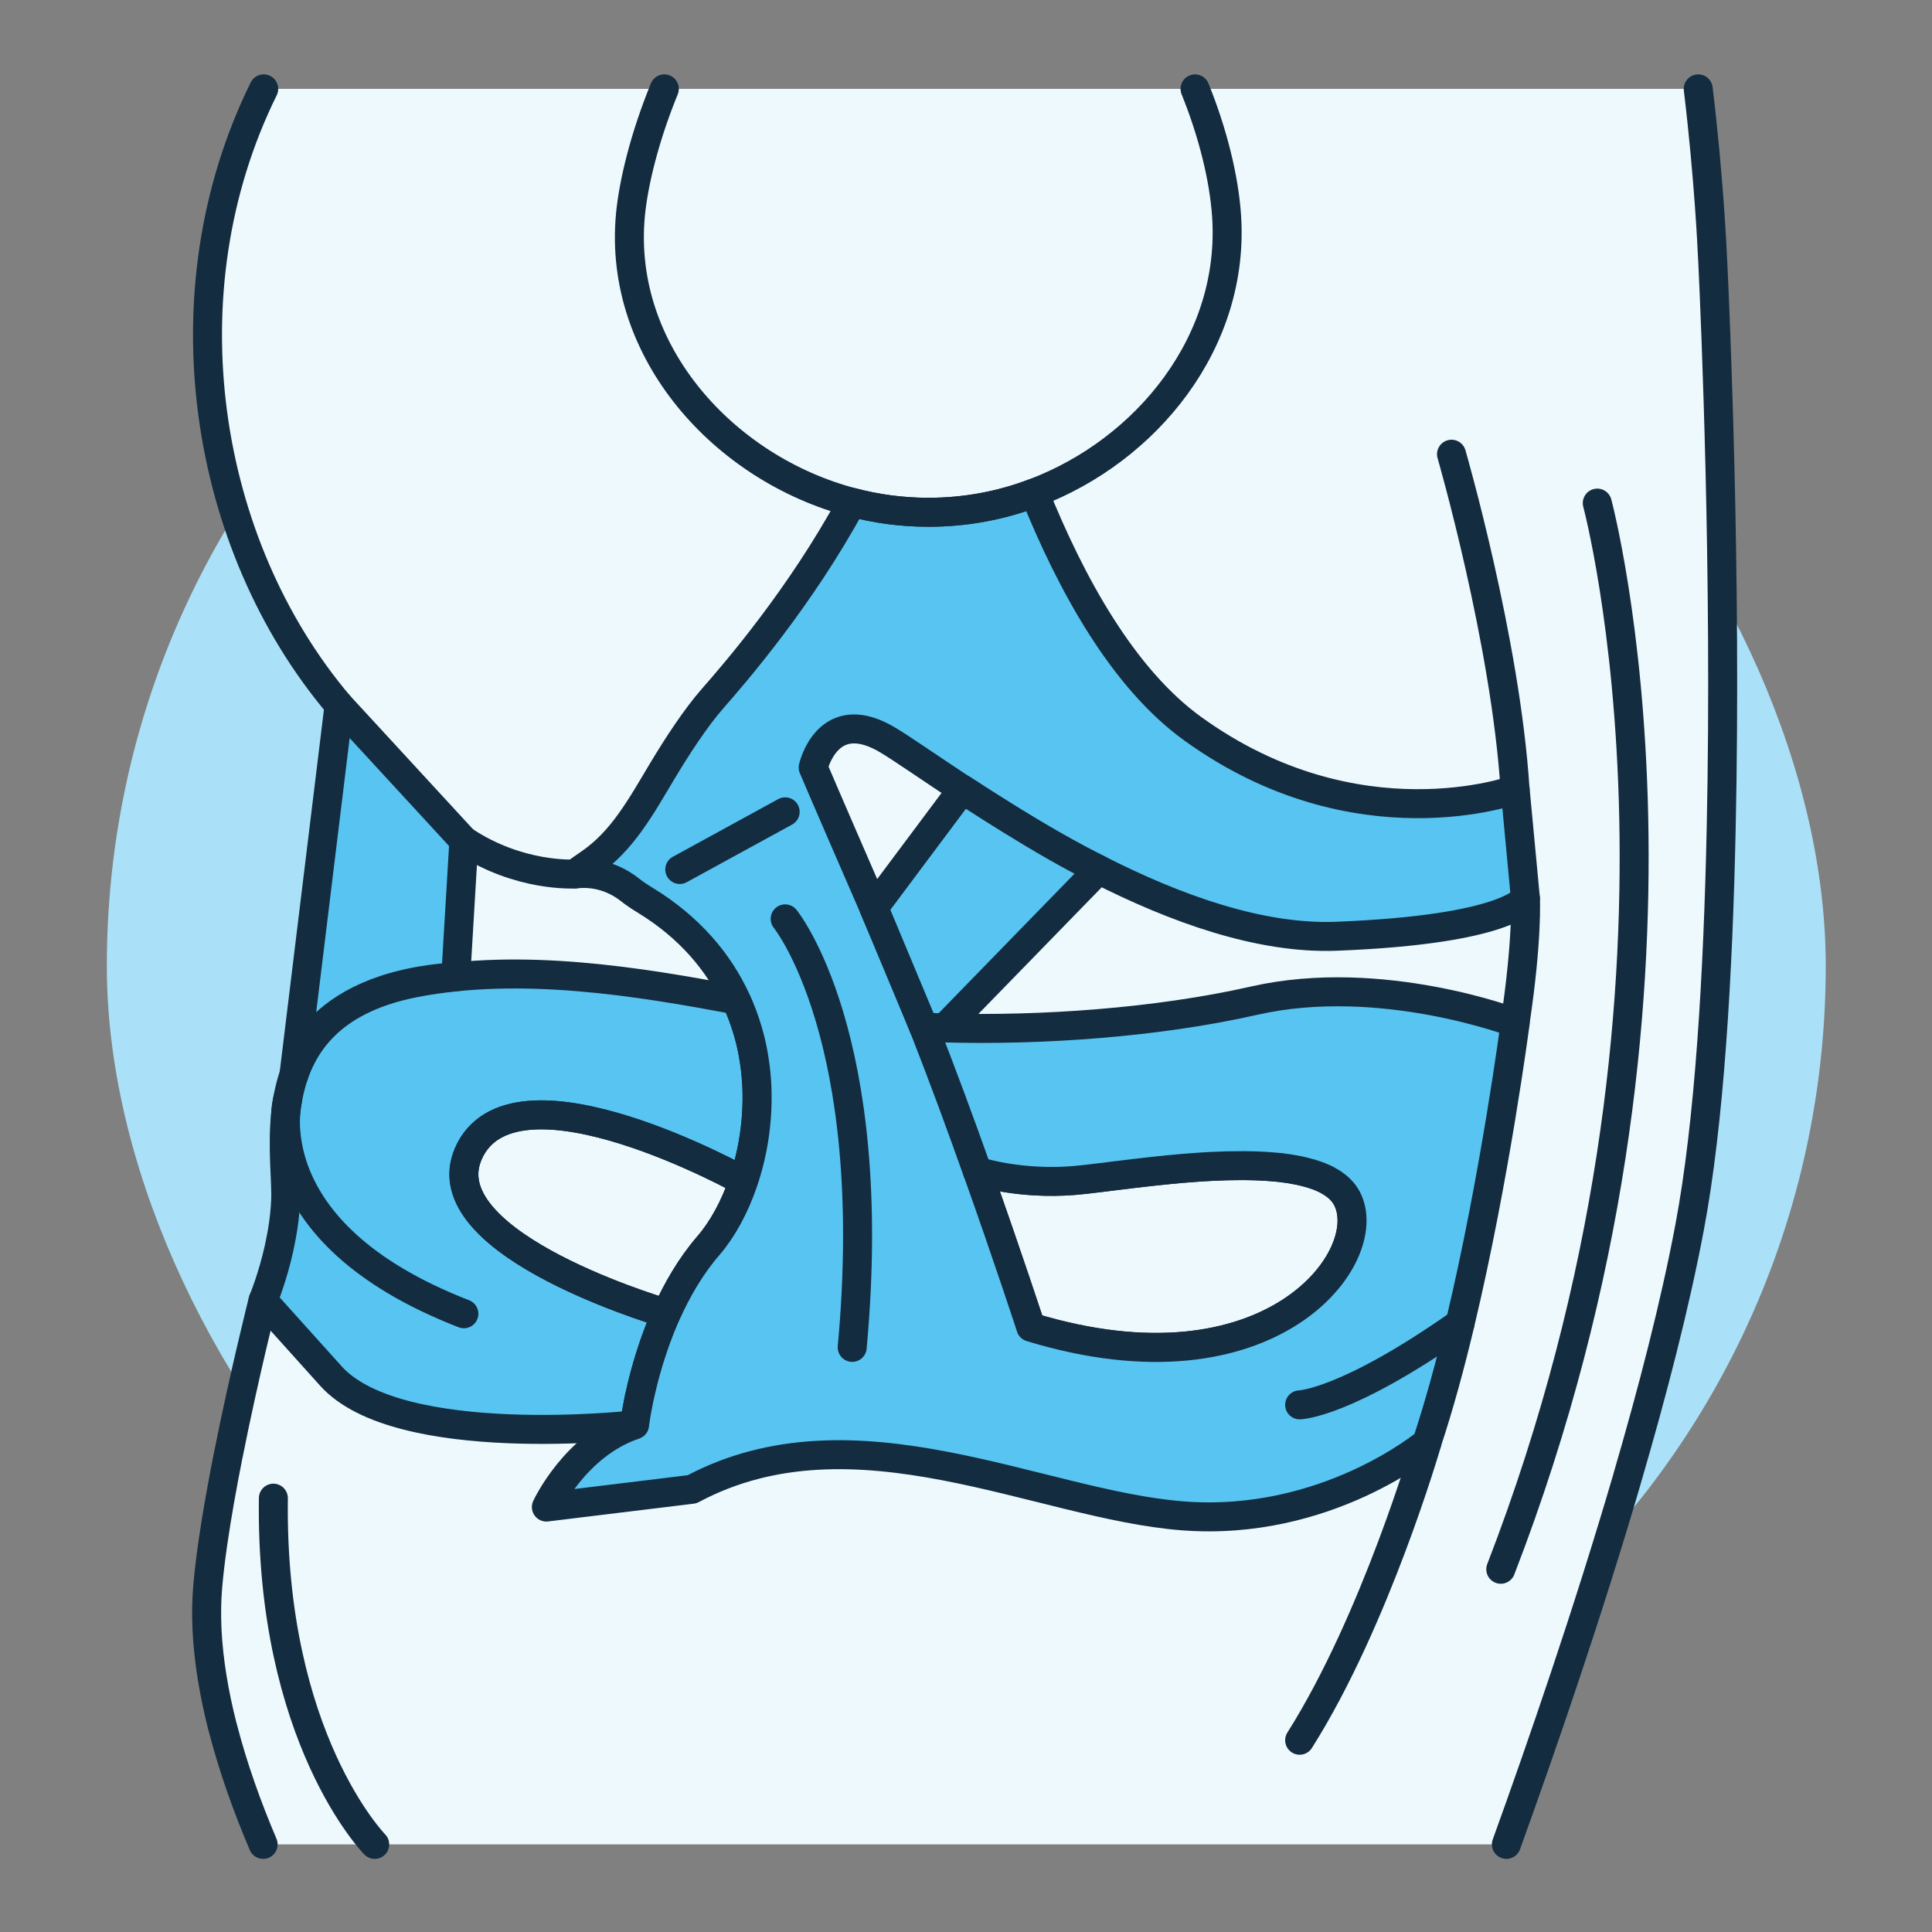 <?xml version="1.0" encoding="UTF-8"?>
<svg id="Layer_2" data-name="Layer 2" xmlns="http://www.w3.org/2000/svg" viewBox="0 0 200 200">
  <rect x="0" y="0" width="200" height="200" fill="#808080" stroke="none"/>
  <defs>
    <style>
      .cls-1 {
        fill: #57c4f2;
      }

      .cls-1, .cls-2 {
        stroke: #132c3f;
        stroke-linecap: round;
        stroke-linejoin: round;
        stroke-width: 3px;
      }

      .cls-3 {
        fill: #abe1f8;
      }

      .cls-3, .cls-4 {
        stroke-width: 0px;
      }

      .cls-4 {
        fill: #eef9fe;
      }

      .cls-2 {
        fill: none;
      }
    </style>
  </defs>
  <rect class="cls-3" x="11.06" y="11.03" width="177.94" height="177.94" rx="88.97" ry="88.97"/>
  <path class="cls-4" d="m178.99,75.28l-.81,10.3-2.49,31.73-7.24,35.71c-.02.05-.03.1-.04.15l-12.82,37.76H28.34c-1.93-4.35-3.87-8.81-5.29-12.13-.01-.02-.01-.04-.02-.05-1.17-2.75-1.59-6.35-1.6-10.05v-.05c-.01-2.95.24-5.96.57-8.66.01-.07.02-.15.03-.22.59-4.67,1.41-8.34,1.57-9,.01-.03.01-.07.02-.1,0-.01,0-.02.01-.03l4.15-15.39h0s1.05-3.91,1.05-3.91l.09-2.26v-.02l.63-16.63,5.37-38-6.47-12.3s-.01-.02-.04-.06c-.41-.56-3.77-5.31-5.8-12.86-.87-3.23-1.5-6.97-1.54-11.12-.01-.23-.01-.46-.01-.69,0-.44.01-.9.04-1.38v-.11c.17-3.69.87-8.19,1.84-12.88,0-.02.01-.03.01-.05.95-4.59,2.16-9.38,3.37-13.78h148.74l2.25,18.02,1.02,8.21.66,39.85Z"/>
  <path class="cls-2" d="m155.94,190.93c3.63-10.05,8.41-23.89,12.47-37.76.01-.05.02-.1.04-.15,2.63-9,4.96-18,6.46-25.98,2.04-10.8,2.95-26.07,3.27-41.46.56-26.15-.6-52.67-.87-58.36-.04-.73-.06-1.12-.06-1.12,0,0-.32-7.5-1.45-16.9"/>
  <path class="cls-1" d="m48.69,118.99c-4.9,9.29,18.52,16.45,20.3,16.98-.13.28-.25.55-.36.83-.08.18-.15.36-.23.54-.11.28-.21.55-.31.82-.14.36-.27.72-.39,1.07-.24.7-.46,1.38-.65,2.03-.1.33-.19.65-.27.96-.09.31-.16.6-.23.89-.11.44-.21.85-.29,1.23-.07.26-.12.51-.16.74-.07.34-.13.66-.18.94-.04.23-.08.44-.11.62-.01.11-.03.21-.04.3-.06.36-.08.56-.08.56,0,0-24.43,2.76-31.44-5.06-4.01-4.46-5.73-6.37-6.47-7.19h0l-.55-.62s.99-2.36,1.69-5.55v-.02c.32-1.47.58-3.11.65-4.78.09-2.09-.39-5.54.02-9.15v-.03c.05-.43.11-.87.19-1.31.92-5.12,3.95-10.26,13.18-12.05,10.93-2.12,23.14-.14,33.25,1.78h0c.1.21.19.41.27.62.02.05.04.1.06.15.11.26.21.52.31.78.09.26.19.53.28.79.09.26.17.52.25.79h0c.06.22.12.43.18.64.09.31.16.63.23.95s.14.64.19.96h0c.15.86.26,1.7.32,2.55.03.31.04.63.05.95.12,3.4-.42,6.69-1.39,9.56,0,0-23.18-12.93-28.28-3.27Z"/>
  <path class="cls-2" d="m76.97,122.26c-.9,2.68-2.17,4.99-3.62,6.67-1.85,2.15-3.27,4.62-4.36,7.04-1.78-.53-25.2-7.69-20.29-16.98,5.1-9.65,28.27,3.28,28.27,3.28Z"/>
  <path class="cls-2" d="m106.71,137.38s-2.32-7.12-5.53-16.13c.22.07,4.4,1.4,9.99.95,5.74-.46,25.07-4.14,28.26,1.84,3.18,5.98-7.87,20.92-32.72,13.34Z"/>
  <path class="cls-2" d="m69.1,136s-.04-.01-.11-.03"/>
  <path class="cls-1" d="m156.85,81.74s-16.36,5.98-33.36-6.29c-7.21-5.19-12.59-14.93-16.41-24.43-3.4,1.3-7.1,2.01-10.96,2.01-2.74,0-5.4-.36-7.92-1.03-5.32,9.84-12.2,17.77-14.43,20.31-1.75,2-3.62,4.86-5.18,7.46-2.23,3.72-4.16,7.32-7.63,9.66-1.35.92-1.43,1.04-1.43,1.04,2.77-.32,4.75.91,5.64,1.61.51.41,1.06.77,1.62,1.11,4.62,2.82,7.63,6.45,9.42,10.33.09.21.19.42.28.62.02.05.04.1.06.15.11.26.21.52.31.78.09.26.19.53.28.79.09.26.17.52.25.79h0c.06.22.12.43.18.64.09.31.16.63.23.95s.14.64.19.96h0c.15.86.26,1.7.32,2.55.03.31.04.63.05.95.12,3.4-.42,6.69-1.39,9.56-.9,2.67-2.17,4.98-3.62,6.67-1.86,2.14-3.27,4.62-4.36,7.04-.13.28-.25.55-.36.83-.08.18-.15.36-.23.54-.11.28-.21.55-.31.82-.14.36-.27.72-.39,1.07-.24.7-.46,1.38-.65,2.03-.1.33-.19.65-.27.96-.09.31-.16.6-.23.89-.11.44-.21.85-.29,1.23-.07.26-.12.51-.16.74-.07.34-.13.66-.18.94-.04.23-.08.44-.11.62-.01.11-.03.21-.04.3-.06.36-.08.56-.08.56-6.16,2.06-9.13,8.51-9.13,8.51l15.08-1.84c16.79-8.97,35.91,1.6,50.79,2.75,14.87,1.16,25.28-7.58,25.28-7.58,1.26-3.8,2.42-8.04,3.44-12.35,3.62-15.16,5.7-31.1,5.7-31.1,0,0-13.82-5.29-26.99-2.31-10.17,2.31-22.22,3.11-32.08,2.83l-2.16-.08c-1.2-3.05-2.41-6.01-3.58-8.72-.57-1.3-1.09-2.51-1.58-3.64-5.39-12.39-6.28-14.52-6.28-14.52,0,0,1.48-6.68,7.86-2.76,1.62.99,4.25,2.83,7.58,5.02.04.02.07.04.11.06.03.02.08.05.13.09.12.08.24.16.37.23.15.1.33.22.53.35s.43.28.68.44c1.29.82,3.15,2,5.16,3.2.24.15.49.29.74.44,1.9,1.11,3.89,2.23,5.96,3.28.15.08.3.15.44.22,7.87,4,16.67,7.21,24.62,6.9,17.86-.7,19.55-3.91,19.55-3.91h0s-1.06-11.27-1.06-11.27Zm-45.68,40.47c.65-.05,1.49-.15,2.46-.27.22-.02.45-.05.69-.08.2-.02.4-.05.61-.08.2-.02.41-.05.63-.08.08-.01.17-.02.26-.03.34-.04.7-.09,1.07-.13.36-.05.74-.09,1.12-.13.19-.03.38-.05.57-.07h.01c.39-.05.78-.09,1.18-.13.2-.02.4-.04.61-.06.4-.05.81-.09,1.22-.12.21-.02.41-.04.62-.06h.01c.41-.04.83-.07,1.24-.1h.01c.63-.05,1.26-.09,1.89-.12.42-.02.85-.04,1.26-.05.06-.01.11-.01.16-.01.28-.01.56-.01.83-.01,1.58-.04,3.11.01,4.53.15.29.02.57.05.85.1.28.03.55.07.81.12.44.07.87.16,1.27.27.14.03.28.07.41.11.14.03.27.07.4.12.17.05.33.1.48.16.05.01.1.03.15.05.02,0,.05.02.07.03.11.04.22.09.33.14.16.07.32.14.46.22.12.06.22.12.33.19,0,0,0,.01.02.01.08.05.16.1.24.15.13.09.25.18.37.27.16.12.3.25.43.39.27.27.49.57.66.89,3.18,5.98-7.87,20.92-32.72,13.34,0,0-2.32-7.13-5.53-16.14.23.07,4.4,1.41,9.99.96Z"/>
  <path class="cls-2" d="m101.17,121.24s0,0,0,0c0,0,0,0,0,0-1.67-4.71-3.59-9.93-5.55-14.92"/>
  <path class="cls-2" d="m38.79,190.93s-10.83-11.01-10.49-35.84"/>
  <path class="cls-2" d="m27.23,134.63s-1.95,7.7-3.6,16.01c-.01.01-.01.02-.01.03-.01.03-.01.07-.02.1-.6,3.04-1.16,6.15-1.57,9-.01.07-.02.15-.03.22-.22,1.53-.39,2.98-.5,4.3-.12,1.42-.14,2.88-.07,4.36v.05c.16,3.3.75,6.71,1.6,10.05.01.01.01.03.02.05,1.09,4.25,2.6,8.4,4.19,12.13"/>
  <path class="cls-2" d="m147.72,149.34s-5.32,18.39-13.18,30.81"/>
  <path class="cls-2" d="m157.91,93.01s.24,4.14-1.07,12.87"/>
  <path class="cls-2" d="m150.26,47.02s5.61,19.35,6.58,34.72"/>
  <path class="cls-2" d="m29.78,113.79s-3.69,13.7,18.24,22.21"/>
  <path class="cls-2" d="m134.54,145.43s4.75-.09,16.61-8.44"/>
  <path class="cls-2" d="m81.28,95.12s9.91,12.14,6.94,44.36"/>
  <line class="cls-2" x1="70.37" y1="90.01" x2="81.28" y2="84.04"/>
  <path class="cls-1" d="m47.18,101.12l.84-14.09-12.92-14.03-4.67,38.26s1.42-9.15,16.75-10.14Z"/>
  <path class="cls-1" d="m90.46,93.97l9.17-12.27s8.75,5.8,14.11,8.32l-15.96,16.39-2.16-.08-5.16-12.35Z"/>
  <path class="cls-2" d="m59.53,90.47s-5.78.38-11.51-3.45"/>
  <path class="cls-2" d="m35.1,73c-14.06-16.59-18.22-42.71-7.8-63.8"/>
  <path class="cls-2" d="m165.35,52.08s13.39,49.89-9.99,110.37"/>
  <path class="cls-2" d="m68.77,9.2c-2,4.88-3.19,9.66-3.51,13.07-1.32,14.18,9.74,26.26,22.94,29.73,2.52.67,5.18,1.03,7.92,1.03,3.86,0,7.56-.71,10.96-2.01,11.63-4.4,20.81-15.66,19.89-28.75-.27-3.81-1.39-8.45-3.26-13.07"/>
</svg>
